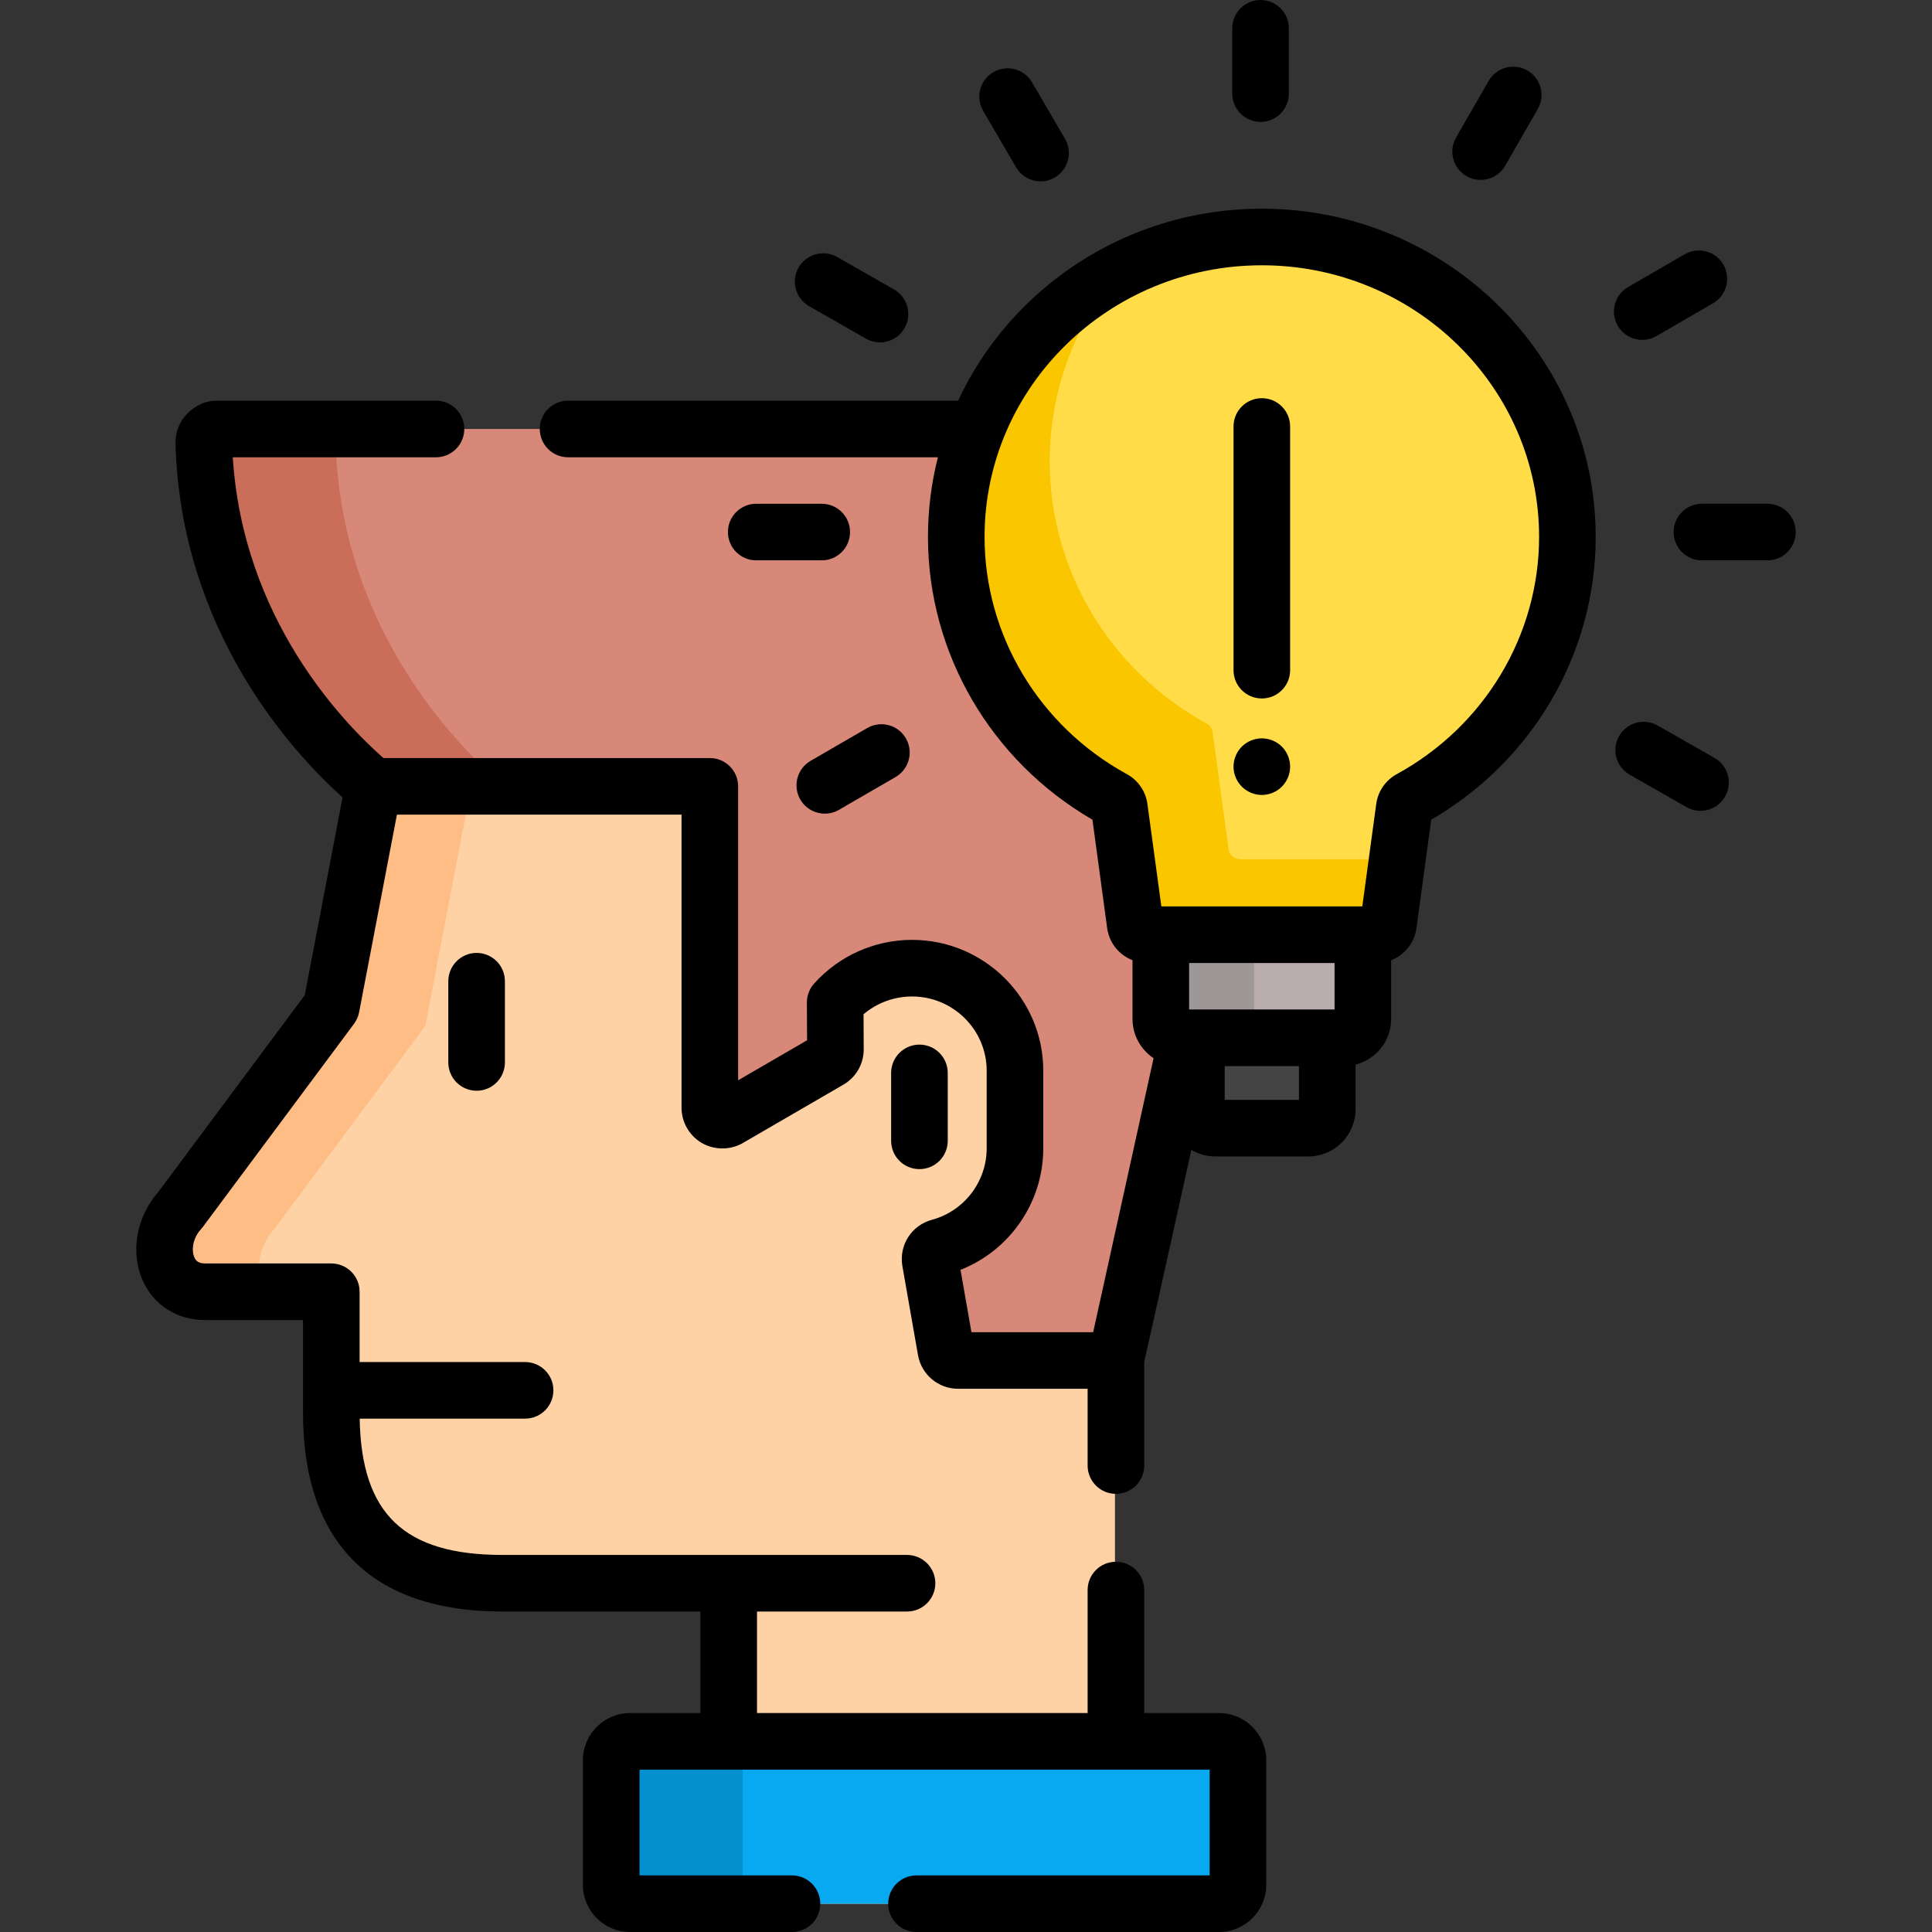 <svg id="Capa_1" enable-background="new 0 0 512 512" height="512" viewBox="0 0 512 512" width="512" xmlns="http://www.w3.org/2000/svg"><rect x="0" y="0" width="512" height="512" fill="#333333" stroke="none"/><path d="m192.965 461.475h102.51v-102.295c-.61.83-1.584 1.361-2.668 1.361h-39.087c-1.613 0-2.991-1.155-3.268-2.74l-4.123-23.547c-.295-1.684.745-3.314 2.4-3.763 11.789-3.19 20.024-13.96 20.024-26.189v-20.542c0-14.99-12.229-27.187-27.259-27.187-7.754 0-15.167 3.312-20.339 9.086l.059 12.423c.006 1.22-.662 2.344-1.738 2.926l-26.61 15.461c-.494.267-1.038.4-1.581.4-.588 0-1.175-.156-1.697-.467-1.005-.597-1.62-1.677-1.62-2.844v-85.17h-89.038l-11.173 58.454-40.021 53.828c-7.487 8.21-4.509 21.654 6.619 21.654h33.402v32.092c0 30.461 14.77 45.156 45.312 45.156h59.896z" fill="#fed2a4"/><path d="m98.93 208.389-11.173 58.454-40.021 53.828c-7.487 8.21-4.509 21.654 6.619 21.654h15.835c-2.716-4.664-2.057-11.635 2.521-16.654l40.021-53.828 12.129-63.454z" fill="#ffbd86"/><path d="m312.353 275.027c-2.747 0-4.995-2.25-4.995-5v-22.323h-3.611c-1.598 0-2.946-1.158-3.157-2.713l-4.204-30.94c-.132-.977-.731-1.842-1.604-2.319-25.646-14.041-41.577-40.657-41.577-69.461 0-10.076 1.939-19.711 5.436-28.589h-201.325c-.896 0-1.754.585-2.378 1.226-.624.64-.963 1.504-.939 2.397 1.433 53.367 37.9 85.365 44.795 91.084h89.173v85.17c0 1.167.616 2.247 1.62 2.844.523.311 1.109.467 1.697.467.543 0 1.088-.133 1.581-.4l26.61-15.461c1.075-.582 1.743-1.706 1.738-2.926l-.059-12.423c5.171-5.774 12.585-9.086 20.339-9.086 15.031 0 27.259 12.196 27.259 27.187v20.542c0 12.23-8.235 22.999-20.024 26.189-1.655.448-2.695 2.079-2.4 3.763l4.123 23.547c.277 1.585 1.656 2.74 3.268 2.74h39.087c1.558 0 2.906-1.081 3.241-2.6l18.264-82.914h-1.958z" fill="#d78878"/><path d="m88.963 117.305c-.023-.894.315-1.758.939-2.397.624-.641 1.483-1.226 2.378-1.226h-34.964c-.896 0-1.754.585-2.378 1.226-.624.64-.963 1.504-.939 2.397 1.433 53.367 37.9 85.365 44.795 91.084h34.965c-6.896-5.719-43.363-37.717-44.796-91.084z" fill="#ca6e59"/><path d="m316.781 275.027v18.941c0 2.75 2.248 5 4.995 5h24.652c2.747 0 4.995-2.25 4.995-5v-18.941z" fill="#444"/><path d="m307.358 247.704v22.323c0 2.75 2.248 5 4.995 5h43.499c2.747 0 4.995-2.25 4.995-5v-22.323z" fill="#b9acac"/><path d="m332.333 270.027v-22.323h-24.975v22.323c0 2.75 2.248 5 4.995 5h24.975c-2.748 0-4.995-2.25-4.995-5z" fill="#9e9797"/><path d="m303.747 247.704c-1.598 0-2.946-1.158-3.157-2.713l-4.204-30.94c-.132-.977-.731-1.842-1.604-2.319-25.646-14.041-41.577-40.657-41.577-69.461 0-43.821 36.29-79.468 80.896-79.468 44.607 0 80.897 35.647 80.897 79.468 0 28.804-15.932 55.42-41.577 69.461-.873.478-1.473 1.343-1.606 2.319l-4.204 30.94c-.209 1.555-1.56 2.713-3.155 2.713z" fill="#ffdc48"/><path d="m303.747 247.704c-1.598 0-2.946-1.158-3.157-2.713l-4.204-30.94c-.132-.977-.731-1.842-1.604-2.319-25.646-14.041-41.577-40.657-41.577-69.461 0-43.821 36.29-79.468 80.896-79.468 44.607 0 80.897 35.647 80.897 79.468 0 28.804-15.932 55.42-41.577 69.461-.873.478-1.473 1.343-1.606 2.319l-4.204 30.94c-.209 1.555-1.56 2.713-3.155 2.713z" fill="#ffdc48"/><path d="m328.722 227.704c-1.598 0-2.946-1.158-3.157-2.713l-4.204-30.94c-.132-.977-.731-1.842-1.604-2.319-25.646-14.041-41.577-40.657-41.577-69.461 0-19.093 6.893-36.632 18.358-50.349-25.737 13.314-43.333 39.843-43.333 70.349 0 28.804 15.931 55.42 41.577 69.461.873.478 1.472 1.343 1.604 2.319l4.204 30.94c.211 1.555 1.559 2.713 3.157 2.713h60.711c1.595 0 2.946-1.158 3.155-2.713l2.348-17.287z" fill="#fac600"/><path d="m327.776 499.5c0 2.75-2.248 5-4.995 5h-155.927c-2.747 0-4.995-2.25-4.995-5v-33.025c0-2.75 2.248-5 4.995-5h155.927c2.747 0 4.995 2.25 4.995 5z" fill="#fff"/><path d="m327.776 499.5c0 2.75-2.248 5-4.995 5h-155.927c-2.747 0-4.995-2.25-4.995-5v-33.025c0-2.75 2.248-5 4.995-5h155.927c2.747 0 4.995 2.25 4.995 5z" fill="#08a9f1"/><path d="m196.824 499.5v-33.025c0-2.75 2.248-5 4.995-5h-34.965c-2.747 0-4.995 2.25-4.995 5v33.025c0 2.75 2.248 5 4.995 5h34.965c-2.747 0-4.995-2.25-4.995-5z" fill="#0290cf"/><path d="m118.807 260.033v21.524c0 4.143 3.358 7.5 7.5 7.5 4.143 0 7.5-3.357 7.5-7.5v-21.524c0-4.143-3.357-7.5-7.5-7.5-4.141 0-7.5 3.358-7.5 7.5z"/><path d="m334.397 105.523c-4.142 0-7.5 3.357-7.5 7.5v64.58c0 4.143 3.358 7.5 7.5 7.5 4.143 0 7.5-3.357 7.5-7.5v-64.58c0-4.142-3.357-7.5-7.5-7.5z"/><path d="m334.395 195.67c-1.971 0-3.9.8-5.301 2.189-1.399 1.4-2.199 3.33-2.199 5.311 0 1.97.8 3.899 2.199 5.3 1.4 1.4 3.33 2.2 5.301 2.2 1.979 0 3.91-.8 5.31-2.2 1.39-1.4 2.19-3.33 2.19-5.3 0-1.98-.801-3.91-2.19-5.311-1.399-1.389-3.34-2.189-5.31-2.189z"/><path d="m212.09 211.884c1.391 2.4 3.908 3.74 6.496 3.74 1.276 0 2.57-.326 3.754-1.012l15.001-8.694c3.584-2.077 4.806-6.666 2.729-10.25-2.076-3.585-6.667-4.805-10.25-2.729l-15.001 8.694c-3.585 2.078-4.806 6.667-2.729 10.251z"/><path d="m435.221 90.071c1.276 0 2.569-.326 3.753-1.012l15.005-8.695c3.584-2.077 4.806-6.666 2.729-10.25s-6.666-4.805-10.25-2.729l-15.005 8.695c-3.584 2.077-4.806 6.666-2.729 10.25 1.392 2.401 3.91 3.741 6.497 3.741z"/><path d="m388.647 46.677c1.179.678 2.464 1 3.732 1 2.596 0 5.121-1.35 6.508-3.762l8.631-15.007c2.065-3.591.828-8.176-2.762-10.24-3.592-2.064-8.177-.829-10.241 2.762l-8.631 15.007c-2.064 3.59-.828 8.175 2.763 10.24z"/><path d="m269.277 44.335c1.395 2.389 3.905 3.72 6.484 3.72 1.284 0 2.585-.33 3.774-1.023 3.577-2.089 4.784-6.682 2.695-10.259l-8.728-14.95c-2.088-3.578-6.681-4.781-10.258-2.696-3.577 2.089-4.784 6.682-2.696 10.259z"/><path d="m454.37 200.861-15.059-8.593c-3.6-2.056-8.178-.802-10.231 2.797-2.053 3.598-.801 8.178 2.797 10.23l15.058 8.593c1.173.67 2.45.987 3.711.987 2.606 0 5.137-1.359 6.521-3.784 2.053-3.597.801-8.177-2.797-10.23z"/><path d="m214.427 81.14 15.058 8.598c1.173.67 2.451.988 3.712.988 2.605 0 5.136-1.358 6.52-3.782 2.054-3.597.803-8.178-2.794-10.231l-15.058-8.598c-3.597-2.053-8.178-.803-10.232 2.794-2.055 3.596-.804 8.177 2.794 10.231z"/><path d="m468.385 133.5h-17.358c-4.142 0-7.5 3.357-7.5 7.5s3.358 7.5 7.5 7.5h17.358c4.142 0 7.5-3.357 7.5-7.5s-3.358-7.5-7.5-7.5z"/><path d="m217.767 133.5h-17.359c-4.142 0-7.5 3.357-7.5 7.5s3.358 7.5 7.5 7.5h17.359c4.143 0 7.5-3.357 7.5-7.5s-3.357-7.5-7.5-7.5z"/><path d="m334.06 32.296c4.142 0 7.5-3.357 7.5-7.5v-17.296c0-4.143-3.358-7.5-7.5-7.5s-7.5 3.357-7.5 7.5v17.296c0 4.142 3.358 7.5 7.5 7.5z"/><path d="m251.162 302.333v-18c0-4.143-3.358-7.5-7.5-7.5-4.143 0-7.5 3.357-7.5 7.5v18c0 4.143 3.357 7.5 7.5 7.5 4.142 0 7.5-3.357 7.5-7.5z"/><path d="m334.397 55.303c-35.696 0-66.52 20.887-80.493 50.879h-103.359c-4.142 0-7.5 3.358-7.5 7.5s3.358 7.5 7.5 7.5h98.009c-1.718 6.755-2.636 13.818-2.636 21.089 0 30.815 16.644 59.332 43.587 74.952l3.913 28.776c.53 3.904 3.188 7.091 6.707 8.468v15.561c0 4.338 2.224 8.164 5.588 10.406l-16.009 72.607h-32.263l-2.895-16.519c13.087-5.157 21.934-17.905 21.934-32.221v-20.541c0-19.126-15.605-34.687-34.787-34.687-9.891 0-19.347 4.221-25.943 11.58-1.242 1.385-1.925 3.182-1.916 5.041l.048 9.992-18.269 10.604v-77.901c0-4.143-3.358-7.5-7.5-7.5h-86.498c-10.961-9.633-37.229-37.001-39.926-79.707h53.856c4.142 0 7.5-3.358 7.5-7.5s-3.358-7.5-7.5-7.5h-58.215c-2.803 0-5.555 1.239-7.743 3.481-2.032 2.078-3.153 4.937-3.075 7.843 1.336 49.697 30.97 81.852 44.276 93.82l-10.029 52.418-38.833 52.177c-5.764 6.543-7.432 15.867-4.139 23.334 2.92 6.619 9.117 10.57 16.579 10.57h25.936v24.592c0 34.448 18.278 52.656 52.858 52.656h52.457v26.901h-18.638c-6.893 0-12.5 5.607-12.5 12.5v33.026c0 6.893 5.607 12.5 12.5 12.5h42.899c4.142 0 7.5-3.358 7.5-7.5s-3.358-7.5-7.5-7.5h-40.399v-28.025h151.085v28.025h-77.686c-4.142 0-7.5 3.358-7.5 7.5s3.358 7.5 7.5 7.5h80.186c6.893 0 12.5-5.607 12.5-12.5v-33.025c0-6.893-5.607-12.5-12.5-12.5h-19.833v-32.592c0-4.142-3.358-7.5-7.5-7.5s-7.5 3.358-7.5 7.5v32.592h-87.614v-26.901h39.757c4.142 0 7.5-3.357 7.5-7.5s-3.358-7.5-7.5-7.5h-107.214c-26.012 0-37.398-10.831-37.837-36.12h43.837c4.143 0 7.5-3.357 7.5-7.5s-3.357-7.5-7.5-7.5h-43.858v-18.628c0-4.143-3.357-7.5-7.5-7.5h-33.436c-1.879 0-2.482-.78-2.854-1.625-.818-1.854-.475-5.018 1.768-7.473.168-.185.328-.378.478-.579l40.062-53.828c.676-.907 1.138-1.956 1.35-3.068l10.019-52.363h75.426v77.67c0 3.795 2.029 7.356 5.295 9.294 3.217 1.908 7.396 1.99 10.681.211.065-.035.13-.071.193-.108l26.565-15.419c3.443-1.921 5.565-5.544 5.546-9.489l-.044-9.26c3.563-3.021 8.116-4.714 12.845-4.714 10.91 0 19.787 8.831 19.787 19.687v20.542c0 8.849-5.964 16.642-14.503 18.95-5.437 1.471-8.803 6.758-7.83 12.297l4.126 23.545c.907 5.185 5.39 8.947 10.659 8.947h34.298v20.342c0 4.142 3.358 7.5 7.5 7.5s7.5-3.358 7.5-7.5v-27.494c.157-.433 12.487-56.166 12.487-56.166 1.861 1.102 4.025 1.746 6.34 1.746h24.677c6.893 0 12.5-5.607 12.5-12.5v-11.838c5.412-1.372 9.434-6.271 9.434-12.104v-15.559c3.521-1.378 6.18-4.565 6.705-8.467l3.914-28.777c26.943-15.619 43.589-44.138 43.589-74.954-.002-47.956-39.694-86.969-88.482-86.969zm9.838 236.166h-19.677v-8.941h19.677zm9.434-23.942h-38.543v-12.323h38.543zm16.494-62.378c-2.957 1.614-4.992 4.564-5.444 7.891l-3.694 27.164h-53.255l-3.693-27.156c-.449-3.329-2.483-6.281-5.44-7.896-23.266-12.725-37.718-36.819-37.718-62.881 0-39.684 32.962-71.968 73.479-71.968s73.479 32.284 73.479 71.968c0 26.061-14.453 50.156-37.714 62.878z"/></svg>